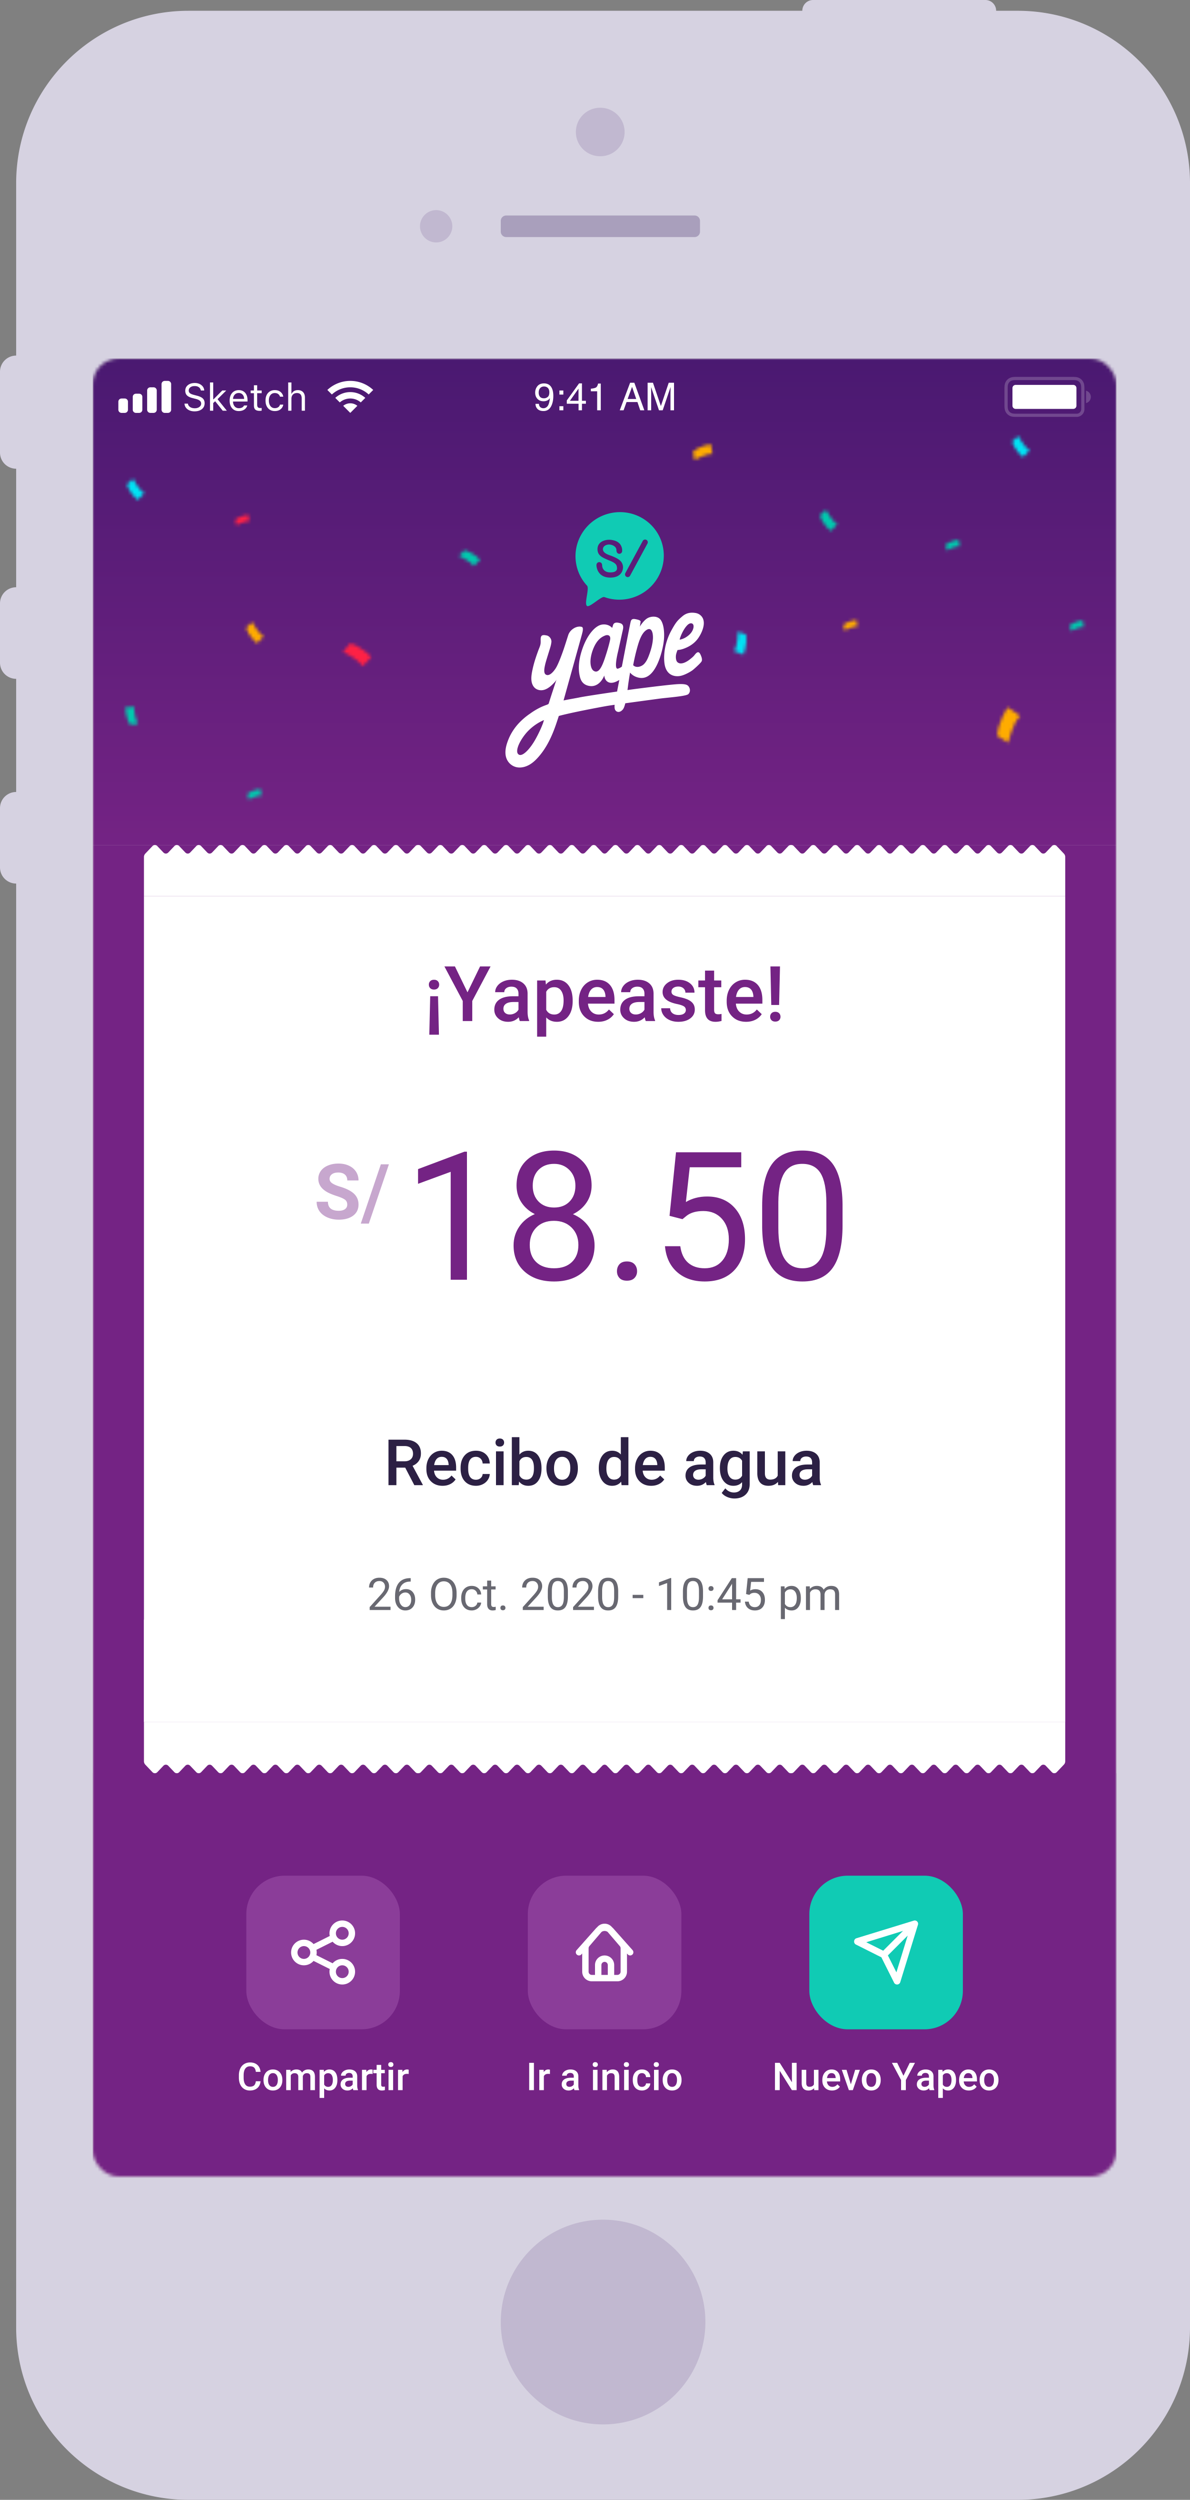 <?xml version="1.0" encoding="utf-8"?>
<svg xmlns="http://www.w3.org/2000/svg" xmlns:xlink="http://www.w3.org/1999/xlink" width="372" height="781">
  <rect width="100%" height="100%" fill="#808080" stroke="none"/>
  <defs>
    <path d="M2.07.37c2.488.597 4.878 2.86 4.911 2.955.032.094-2.067 2.012-2.067 2.012C3.912 3.702.358 2.193.358 2.193L2.071.37z" id="e"/>
    <path d="M1.353.222l2.564.891c.47 2.772-.772 6.205-.853 6.28C2.984 7.47.16 6.231.16 6.231 1.33 4.537 1.353.494 1.353.235V.222z" id="g"/>
    <path d="M2.653.029C5.97.89 9.157 4.16 9.2 4.297c.04.128-2.41 2.564-2.724 2.874l-.033.032C5.11 4.842.37 2.662.37 2.662L2.653.029z" id="i"/>
    <path d="M4.25.37h.008c.07.022.3 1.8.33 2.037l.004.026C3.109 2.298.552 3.682.552 3.682L.176 1.906C1.677.736 4.185.349 4.258.37L4.251.37z" id="k"/>
    <path d="M4.154.097h.008c.07.021.3 1.8.33 2.037l.003.026C3.012 2.024.455 3.408.455 3.408L.079 1.632C1.58.464 4.088.076 4.162.098L4.154.097z" id="m"/>
    <path d="M3.344.411C3.486.33 7.209 3.114 7.209 3.114c-2.342 2.129-3.72 8.334-3.72 8.334L.034 9.26C.258 5.059 3.201.493 3.344.411z" id="o"/>
    <path d="M2.31.205S4.07 3.73 5.89 4.689c0 0-2.032 2.168-2.136 2.138C3.65 6.797 1.1 4.463.37 1.981L2.31.205z" id="q"/>
    <path d="M2.362.097s1.76 3.526 3.578 4.485c0 0-2.031 2.167-2.136 2.137C3.7 6.69 1.151 4.355.421 1.873L2.362.097z" id="s"/>
    <path d="M2.157.239s1.76 3.527 3.578 4.484c0 0-2.031 2.168-2.135 2.139C3.495 6.832.947 4.497.216 2.015L2.157.239z" id="u"/>
    <path d="M4.205.085l.008.001c.07.021.3 1.8.33 2.036l.003.026C3.064 2.013.506 3.397.506 3.397L.13 1.62C1.631.45 4.139.064 4.213.086h-.008z" id="w"/>
    <path d="M4.439.262h.007c.07.022.3 1.8.33 2.036l.004.026C3.296 2.19.739 3.574.739 3.574L.364 1.796C1.864.628 4.372.24 4.446.262H4.44z" id="y"/>
    <path d="M.206.338C.244.255 2.586.268 2.976.27h.054c-.398 1.763.887 4.99 1.021 5.319l.012.027-2.447.17C.286 3.68.164.429.206.339z" id="A"/>
    <path d="M4.473.358L4.48.36c.07.022.3 1.8.33 2.036l.004.026C3.33 2.286.773 3.67.773 3.67L.398 1.894C1.898.725 4.407.338 4.48.36h-.007z" id="C"/>
    <path d="M5.707.103h.008c.102.034.459 3.094.459 3.094C4.134 2.993.618 5.07.618 5.07L.102 2.406C2.166.652 5.612.07 5.715.104L5.707.103z" id="E"/>
    <path d="M2.004.12c.06.12 1.79 3.543 3.577 4.484l-.004.004c-.099.105-2.03 2.162-2.13 2.134l-.008-.004C3.253 6.63.779 4.334.062 1.896L2.004.119z" id="G"/>
    <rect id="a" x="0" y="0" width="320" height="568" rx="8"/>
    <rect id="b" x="0" y="0" width="320" height="568" rx="8"/>
    <linearGradient x1="50%" y1="100%" x2="50%" y2="0%" id="d">
      <stop stop-color="#742384" offset="0%"/>
      <stop stop-color="#4A1971" offset="100%"/>
    </linearGradient>
  </defs>
  <g fill="none" fill-rule="evenodd">
    <path d="M311.403 3.367h6.748C347.888 3.367 372 27.486 372 57.239v669.889C372 756.874 347.891 781 318.15 781H58.9c-29.737 0-53.85-24.12-53.85-53.872V276.043A5.05 5.05 0 010 270.993V252.48a5.05 5.05 0 015.05-5.05v-35.347a5.05 5.05 0 01-5.05-5.05v-18.515a5.05 5.05 0 015.05-5.05v-37.03a5.05 5.05 0 01-5.05-5.05V116.14a5.05 5.05 0 015.05-5.05V57.24c0-29.747 24.109-53.872 53.849-53.872h191.906A3.367 3.367 0 01254.172 0h53.864a3.367 3.367 0 013.367 3.367z" fill="#D6D2E1"/>
    <path d="M188.525 693.474c-17.663 0-31.982 14.318-31.982 31.98 0 17.663 14.319 31.981 31.982 31.981 17.663 0 31.982-14.318 31.982-31.98 0-17.663-14.319-31.98-31.982-31.98zM136.344 65.644a5.05 5.05 0 100 10.1 5.05 5.05 0 000-10.1z" fill="#C1B8D0"/>
    <path d="M217.125 67.328h-58.884a1.69 1.69 0 00-1.698 1.699v3.334c0 .939.759 1.7 1.682 1.7h58.902c.937 0 1.697-.747 1.697-1.7v-3.334c0-.939-.743-1.7-1.699-1.7z" fill="#A99FBC"/>
    <path d="M187.683 33.664a7.575 7.575 0 100 15.149 7.575 7.575 0 000-15.15z" fill="#C1B8D0"/>
    <g transform="translate(29 112)">
      <use fill="#D8D8D8" xlink:href="#a"/>
    </g>
    <g transform="translate(29 112)">
      <mask id="c" fill="#fff">
        <use xlink:href="#b"/>
      </mask>
      <use fill="#D8D8D8" xlink:href="#b"/>
      <g mask="url(#c)">
        <path fill="url(#d)" d="M0 0h320v152H0z"/>
        <g transform="translate(114.125 59.522)">
          <mask id="f" fill="#fff">
            <use xlink:href="#e"/>
          </mask>
          <path fill="#00C9AE" mask="url(#f)" d="M-2.401 8.097H9.74V-2.39H-2.4z"/>
        </g>
        <g transform="translate(200.327 85.127)">
          <mask id="h" fill="#fff">
            <use xlink:href="#g"/>
          </mask>
          <path fill="#00E3F5" mask="url(#h)" d="M-2.6 10.156h9.382V-2.538H-2.6z"/>
        </g>
        <g transform="translate(77.852 88.967)">
          <mask id="j" fill="#fff">
            <use xlink:href="#i"/>
          </mask>
          <path fill="#FE2145" mask="url(#j)" d="M-2.39 9.963h14.35V-2.73H-2.39z"/>
        </g>
        <g transform="translate(234.467 81.286)">
          <mask id="l" fill="#fff">
            <use xlink:href="#k"/>
          </mask>
          <path fill="#FFAC00" mask="url(#l)" d="M-2.583 6.44H7.35v-8.83h-9.934z"/>
        </g>
        <g transform="translate(305.306 81.713)">
          <mask id="n" fill="#fff">
            <use xlink:href="#m"/>
          </mask>
          <path fill="#00C9AE" mask="url(#n)" d="M-2.68 6.168h9.935v-8.83H-2.68z"/>
        </g>
        <g transform="translate(282.688 108.597)">
          <mask id="p" fill="#fff">
            <use xlink:href="#o"/>
          </mask>
          <path fill="#FFAC00" mask="url(#p)" d="M-2.726 14.208H9.97V-2.35H-2.726z"/>
        </g>
        <g transform="translate(47.553 82.14)">
          <mask id="r" fill="#fff">
            <use xlink:href="#q"/>
          </mask>
          <path fill="#FFAC00" mask="url(#r)" d="M-2.39 9.587H8.648V-2.555H-2.39z"/>
        </g>
        <g transform="translate(286.956 24.102)">
          <mask id="t" fill="#fff">
            <use xlink:href="#s"/>
          </mask>
          <path fill="#00E3F5" mask="url(#t)" d="M-2.339 9.48H8.7V-2.664H-2.34z"/>
        </g>
        <g transform="translate(10.427 37.331)">
          <mask id="v" fill="#fff">
            <use xlink:href="#u"/>
          </mask>
          <path fill="#00E3F5" mask="url(#v)" d="M-2.543 9.621H8.495V-2.52H-2.543z"/>
        </g>
        <g transform="translate(266.472 56.535)">
          <mask id="x" fill="#fff">
            <use xlink:href="#w"/>
          </mask>
          <path fill="#00C9AE" mask="url(#x)" d="M-2.629 6.156h9.935v-8.83H-2.63z"/>
        </g>
        <g transform="translate(47.98 134.202)">
          <mask id="z" fill="#fff">
            <use xlink:href="#y"/>
          </mask>
          <path fill="#00C9AE" mask="url(#z)" d="M-2.395 6.333h9.934v-8.83h-9.934z"/>
        </g>
        <g transform="translate(10 108.597)">
          <mask id="B" fill="#fff">
            <use xlink:href="#A"/>
          </mask>
          <path fill="#00C9AE" mask="url(#B)" d="M-2.56 8.546h9.382V-2.492H-2.56z"/>
        </g>
        <g transform="translate(44.14 48.427)">
          <mask id="D" fill="#fff">
            <use xlink:href="#C"/>
          </mask>
          <path fill="#FE2145" mask="url(#D)" d="M-2.361 6.43h9.934v-8.831H-2.36z"/>
        </g>
        <g transform="translate(187.525 26.663)">
          <mask id="F" fill="#fff">
            <use xlink:href="#E"/>
          </mask>
          <path fill="#FFAC00" mask="url(#F)" d="M-2.657 7.83h11.59V-2.658h-11.59z"/>
        </g>
        <g transform="translate(227.212 47.147)">
          <mask id="H" fill="#fff">
            <use xlink:href="#G"/>
          </mask>
          <path fill="#00C9AE" mask="url(#H)" d="M-2.697 9.502H8.342V-2.64H-2.697z"/>
        </g>
        <g>
          <path d="M173.401 57.815l-5.437 10.043a.837.837 0 01-1.14.337.847.847 0 01-.334-1.147l5.436-10.045a.84.84 0 011.141-.337.852.852 0 01.334 1.149m-11.622 10.64c-3.14 0-4.003-2.077-4.225-3.115a3.534 3.534 0 01-.096-.834c0-.49.394-.887.878-.887a.88.88 0 01.872.785c0 .004.004.006.004.01.004.027.008.075.013.139.005.05.014.1.014.153 0 .035.002.07.004.108a2.173 2.173 0 00.218.79c.012.017.02.036.03.055.298.557.91 1.105 2.091 1.168 1.779.05 2.304-.549 2.31-1.293-.068-.861-.119-1.482-2.173-2.327-2.402-.988-3.935-1.585-3.935-3.654 0-2.067 1.906-2.92 3.652-2.92.44 0 .82.052 1.161.134.682.136 1.436.418 2 .976v-.005c.144.129.296.317.43.544l.04.068c.035.062.068.128.101.197l.03.066c.173.384.296.839.296 1.304 0 .083.01.221-.018.376l-.008.041a.816.816 0 01-.035.108c-.006.016-.01.03-.019.045a.878.878 0 01-.802.53.872.872 0 01-.724-.389c-.012-.021-.025-.041-.035-.062a.762.762 0 01-.062-.133c-.001-.005-.006-.011-.006-.018a1.526 1.526 0 01-.08-.488c0-.027-.002-.051-.004-.078a1.447 1.447 0 00-.174-.65l-.025-.045-.047-.072c-.44-.637-1.377-.96-2.062-.96-.923 0-1.914.512-1.914 1.45 0 .936.888 1.498 2.394 1.999 2.942 1.085 3.55 1.963 3.814 3.034.292 1.171-.213 3.85-3.908 3.85m16.405-9.807c-1.63-7.362-8.987-11.978-16.43-10.306-7.445 1.675-12.158 9-10.527 16.362a13.414 13.414 0 003.289 6.27c.814.88-1.002 5.723.008 6.356.831.52 4.462-3.129 5.39-2.794a13.846 13.846 0 007.743.473c7.443-1.672 12.158-8.997 10.527-16.361" fill="#10CBB4"/>
          <path d="M173.467 81.102c1.076-.586 3.087-.77 4.054.552.97 1.32 1.194 3.817 1.053 5.874-.142 2.13-.984 5.79-2.289 8.36-1.264 2.497-2.975 4.253-5.373 3.873-2.056-.327-2.942-1.644-2.942-1.644s-.126.572-.486 2.986c-.101.676-.205 1.55-.325 2.484a242.512 242.512 0 014.021-.54l.584-.073c3.145-.393 9.49-1.185 11.463-1.247 2.302-.075 2.776.293 3.142.88.364.59.512 1.545-.183 2.244-.692.696-6.427 1.064-9.131 1.43-1.265.174-4.418.595-7.655 1.037l-.883.12-2.048.282c-.212.876-.468 1.584-.783 1.951-1.043 1.214-2.122.766-2.438 0-.168-.412-.156-1.014-.109-1.484-1.096.159-1.963.29-2.446.372-2.316.402-11.29 2.093-15.006 3.125-.304.932-.61 1.865-.93 2.79-1.231 3.55-2.821 6.977-5.29 9.848-.838.974-1.77 1.889-2.874 2.541-1.105.652-2.4 1.036-3.674.896-1.816-.196-3.281-1.522-3.743-3.285-.479-1.824.098-3.836.797-5.546.75-1.842 1.864-3.533 3.218-4.987a20.5 20.5 0 013.499-2.98c.9-.66 2.044-1.388 3.406-2.033.54-.254 1.139-.493 1.768-.71l.264-.108c.12-.048.24-.098.323-.195a.763.763 0 00.138-.292c.764-2.481 1.599-4.943 2.406-7.414-.19.575-.855 1.19-1.262 1.598-.887.887-2.073 1.752-3.36 1.836-.753.05-1.534-.172-2.113-.661-.701-.594-1.052-1.524-1.135-2.442-.108-1.183.134-2.407.385-3.558a34.96 34.96 0 01.974-3.498c.254-.776.53-1.547.81-2.312.252-.687.603-1.383.691-2.113.097-.809-.098-1.664.196-2.229.294-.564 1.052-.434 1.767-.289.717.142 1.496 1.025 1.424 2.003-.074.98-.512 2.231-.806 3.186-.29.955-.924 2.915-1.144 3.87-.218.956-.576 2.595.147 3.112.925.662 2.166-.415 3.14-1.91.89-1.365 2.119-4.875 2.485-5.93.365-1.052 1.179-3.645 1.442-4.455.261-.813.87-1.594 1.771-2.134.9-.54 1.852-.636 2.484-.418.633.222.146 1.838 0 2.4-.07.265-1.327 4.789-2.646 9.524l-.214.77-2.856 10.254-.006.02c2.071-.424 3.945-.721 4.997-.944 1.08-.23 4.747-.8 8.544-1.364l.878-.13c.78-.116 1.56-.23 2.314-.34l.695-3.628c-.942.594-2.186 1.123-3.17.801-1.482-.488-1.522-2.2-1.522-2.2-.83 2.042-2.43 3.613-4.593 3.291-2.163-.318-2.78-1.823-3.045-2.944-.267-1.121-.823-3.85.71-8.431 1.533-4.582 4.102-7.506 6.223-7.813 2.121-.306 3.162 1.054 3.162 1.054l.29-.912c.29-.911 1.25-.858 2.221-.572.972.288 1.056 1.127.853 1.997a485.95 485.95 0 00-.675 3.032l-.112.51-.692 3.144s-1.532 5.945-.05 5.505c.519-.153.911-.393 1.202-.64 1.253-6.507 2.614-13.524 2.76-14.05.276-.995.915-.913 2.142-.62 1.229.294.93.786.93.786l-.208 1.446c.2-.488 1.363-2.122 2.444-2.709zm-32.364 31.84s-3.372 1.25-5.938 4.475c-2.046 2.572-2.99 5.191-2.246 6.101.931 1.142 2.713-.742 3.309-1.427 1.207-1.386 2.136-2.991 2.963-4.63.4-.799.78-1.607 1.125-2.43.163-.388.319-.78.465-1.172.043-.12.222-.88.322-.916zM184.366 80.5c1.208-1.007 2.537-1.248 4.092-.987.442.074.872.237 1.237.491 2.468 1.714.963 5.315-.372 7.286-.967 1.426-2.37 2.464-3.965 3.132-.535.226-1.55.622-2.528.644-.04.002-.43 1.009-.515 1.601-.097.686-.037 1.751.449 2.2 1.146 1.066 3.16-.247 4.052-.991l.487-.4c.242-.203.477-.413.677-.653.314-.371.862-1.202 1.395-1.031.438.14.706.947.845 1.287 0 0 .397.952.112 1.527-.284.575-2.325 2.386-2.794 2.748-.465.362-2.14 1.4-3.616 1.764-1.173.287-2.52.16-3.51-.565-.635-.462-1.081-1.141-1.351-1.87-.272-.728-.376-1.505-.424-2.28-.185-3.172.675-6.594 2.213-9.39 1.351-2.462 1.895-3.167 3.516-4.513zm-22.64 7.373c.271-1.365-.693-1.657-1.522-1.336-1.033.397-2.434 1.184-3.571 3.738-.6 1.354-.945 2.756-1.033 3.942-.088 1.187.094 3.306 1.504 3.575 1.262.238 2.171-1.75 2.991-4.192.766-2.284 1.372-4.427 1.63-5.727zm13.38-.254c.103-1.392-.211-4.106-2.16-2.697-1.575 1.134-2.325 3.817-2.934 6.093-.645 2.407-1.08 4.788-1.08 4.788.918 1.016 2.596.477 3.39-.34.906-.928 1.37-2.198 1.798-3.415.505-1.434.875-2.906.986-4.429zm12.677-4.234c-.093-.504-.53-.75-1.042-.623-.355.087-.65.33-.907.586-1.22 1.23-2.205 3.575-2.379 4.519.013-.078.26.006 1.107-.337.307-.126.595-.267.875-.444.61-.385 1.182-.846 1.618-1.419.46-.605.875-1.507.728-2.282z" fill="#FFF"/>
        </g>
        <g>
          <path d="M288.705 6.25h17.59c1.115 0 1.519.116 1.926.334.407.218.727.538.945.945.218.407.334.811.334 1.926v6.369a1.926 1.926 0 01-1.926 1.926h-18.869c-1.115 0-1.519-.116-1.926-.334a2.272 2.272 0 01-.945-.945c-.218-.407-.334-.811-.334-1.926v-5.09c0-1.115.116-1.519.334-1.926.218-.407.538-.727.945-.945.407-.218.811-.334 1.926-.334z" stroke-opacity=".2" stroke="#FFF"/>
          <path d="M310.5 10.063a2 2 0 010 3.874z" fill-opacity=".2" fill="#FFF"/>
          <path d="M288.5 8.25h18a1 1 0 011 1v5.5a1 1 0 01-1 1h-18a1 1 0 01-1-1v-5.5a1 1 0 011-1zM139.466 14.16c.031.581.256.984.674 1.206.214.117.457.176.726.176.504 0 .934-.21 1.29-.63.355-.42.607-1.272.755-2.558-.234.372-.524.632-.87.783-.346.15-.718.225-1.116.225-.809 0-1.448-.252-1.92-.756-.47-.503-.705-1.152-.705-1.945 0-.762.232-1.432.697-2.01.465-.578 1.15-.867 2.057-.867 1.222 0 2.066.551 2.531 1.653.258.605.387 1.363.387 2.273 0 1.027-.155 1.937-.463 2.73-.512 1.32-1.38 1.98-2.602 1.98-.82 0-1.443-.214-1.869-.644-.426-.43-.639-.968-.639-1.617h1.067zm1.6-1.723c.417 0 .8-.138 1.145-.414.346-.275.518-.756.518-1.444 0-.617-.155-1.077-.465-1.38-.31-.303-.706-.454-1.187-.454-.515 0-.925.173-1.227.519-.303.345-.454.807-.454 1.385 0 .547.132.982.398 1.304.266.322.69.484 1.271.484zm4.81-2.444h1.225v1.278h-1.225V9.993zm0 4.916h1.225v1.278h-1.225v-1.278zm5.97-1.693V9.413l-2.689 3.803h2.69zm.018 2.97v-2.05h-3.68v-1.032l3.844-5.332h.89v5.444h1.237v.92h-1.236v2.05h-1.055zm3.838-5.94v-.81c.762-.074 1.293-.198 1.594-.372.3-.173.525-.585.674-1.233h.832v8.356h-1.125v-5.942h-1.975zm14.192 2.413l-1.307-3.803-1.389 3.803h2.696zm-1.916-5.08h1.318l3.123 8.608h-1.277l-.873-2.579h-3.405l-.931 2.579h-1.196l3.24-8.608zm5.472 0h1.67l2.473 7.277 2.455-7.277h1.652v8.608h-1.107v-5.08c0-.176.004-.467.011-.874.008-.406.012-.841.012-1.306l-2.455 7.26h-1.154l-2.473-7.26v.263c0 .211.005.533.015.964.01.432.014.75.014.952v5.08h-1.113V7.58z" fill="#FFF"/>
          <g fill="#FFF">
            <path d="M28.668 14.104h1.066c.067.44.295.792.686 1.054.39.262.887.393 1.488.393.57 0 1.042-.138 1.415-.413.373-.276.56-.622.56-1.04 0-.36-.137-.659-.41-.897-.274-.238-.702-.43-1.284-.574l-1.084-.281c-.765-.196-1.322-.474-1.67-.835-.347-.362-.52-.843-.52-1.445 0-.718.273-1.3.822-1.743.55-.443 1.27-.665 2.165-.665.817 0 1.5.219 2.051.656.55.438.848.998.89 1.682h-1.06a1.518 1.518 0 00-.618-1.017c-.338-.244-.77-.366-1.298-.366-.562 0-1.014.13-1.356.387a1.227 1.227 0 00-.513 1.031c0 .332.126.602.378.809.252.207.669.385 1.251.533l.885.234c.875.22 1.503.512 1.884.88.38.367.57.86.57 1.482 0 .777-.283 1.395-.852 1.854-.568.46-1.337.689-2.305.689-.895 0-1.628-.219-2.2-.657-.573-.437-.886-1.021-.941-1.751zm9.082-1.348l.278-.278c.186-.186.414-.416.686-.692a325.428 325.428 0 011.5-1.512l.278-.278h1.237l-2.72 2.707 2.901 3.61h-1.283l-2.367-2.96-.604.563v2.396h-1.008V7.489h1.008v5.268h.094zm7.875-1.98c-.504 0-.918.17-1.242.51-.324.339-.506.788-.545 1.347h3.48c-.011-.559-.172-1.008-.48-1.348-.309-.34-.713-.51-1.213-.51zm1.664 3.902h1.008c-.145.539-.451.965-.92 1.277-.469.313-1.049.469-1.74.469-.875 0-1.569-.294-2.08-.882-.512-.588-.768-1.382-.768-2.382 0-.992.258-1.786.773-2.382.516-.595 1.208-.893 2.075-.893.851 0 1.521.284 2.01.852.488.569.732 1.343.732 2.324v.386h-4.541v.047c.027.625.204 1.121.53 1.488.326.368.757.551 1.292.551.406 0 .746-.073 1.02-.22.273-.146.476-.358.61-.635zm3.094-6.317h1.008v1.635h1.406v.844H51.39v3.574c0 .371.074.64.222.809.149.168.387.252.715.252.09 0 .167-.002.232-.006l.237-.018v.85a3.03 3.03 0 01-.592.058c-.648 0-1.114-.13-1.397-.392-.284-.262-.425-.694-.425-1.295V10.84h-1.02v-.844h1.02V8.361zm9.164 3.569h-1.02a1.513 1.513 0 00-.536-.803c-.275-.223-.64-.334-1.093-.334-.566 0-1.016.21-1.35.633-.334.422-.501.99-.501 1.705 0 .73.168 1.31.504 1.74.336.43.785.645 1.347.645.426 0 .78-.096 1.064-.287.283-.192.472-.465.565-.82h1.02a2.283 2.283 0 01-.82 1.44c-.457.383-1.065.575-1.823.575-.883 0-1.587-.298-2.112-.894-.525-.595-.788-1.395-.788-2.4 0-.984.262-1.77.785-2.36.524-.59 1.227-.885 2.11-.885.769 0 1.381.2 1.836.6.455.4.726.882.812 1.445zm1.547 4.383v-.64-1.643-2.13-2.13-1.643-.639h1.008v3.504h.093c.16-.347.404-.619.73-.814.326-.196.731-.293 1.216-.293.668 0 1.198.204 1.59.612.393.408.59.983.59 1.726v4.09h-1.008v-3.844c0-.559-.125-.978-.373-1.257-.248-.28-.61-.419-1.086-.419-.567 0-1 .163-1.301.49-.301.325-.451.756-.451 1.291v3.739h-1.008zM10 12.5a1 1 0 011 1V16a1 1 0 01-1 1H9a1 1 0 01-1-1v-2.5a1 1 0 011-1h1zm4.5-1.5a1 1 0 011 1v4a1 1 0 01-1 1h-1a1 1 0 01-1-1v-4a1 1 0 011-1h1zM19 9a1 1 0 011 1v6a1 1 0 01-1 1h-1a1 1 0 01-1-1v-6a1 1 0 011-1h1zm4.5-2a1 1 0 011 1v8a1 1 0 01-1 1h-1a1 1 0 01-1-1V8a1 1 0 011-1h1zM73.33 9.83A10.463 10.463 0 0180.5 7c2.772 0 5.294 1.074 7.17 2.83l-1.415 1.415A8.47 8.47 0 0080.5 9a8.47 8.47 0 00-5.755 2.245L73.33 9.83zm2.477 2.477A6.974 6.974 0 0180.5 10.5c1.806 0 3.452.684 4.693 1.807l-1.416 1.416A4.98 4.98 0 0080.5 12.5a4.98 4.98 0 00-3.277 1.223l-1.416-1.416zm2.48 2.48A3.486 3.486 0 0180.5 14c.84 0 1.61.295 2.212.788L80.5 17l-2.212-2.212z"/>
          </g>
        </g>
        <path fill="#742384" d="M0 152h320v424H0z"/>
        <g fill="#FFF">
          <path d="M159.348 154.416l-.091-.087-1.883-1.98c-.412-.434-1.013-.463-1.45-.087l-.092.087-1.883 1.98c-.412.434-1.013.463-1.45.087l-.091-.087-1.883-1.98c-.413-.434-1.013-.463-1.451-.087l-.091.087-1.883 1.98c-.412.434-1.013.463-1.45.087l-.092-.087-1.882-1.98c-.413-.434-1.014-.463-1.451-.087l-.092.087-1.882 1.98c-.413.434-1.014.463-1.451.087l-.091-.087-1.883-1.98c-.413-.434-1.013-.463-1.45-.087l-.092.087-1.882 1.98c-.413.434-1.014.463-1.452.087l-.09-.087-1.883-1.98c-.412-.434-1.013-.463-1.451-.087l-.092.087-1.882 1.98c-.412.434-1.013.463-1.451.087l-.091-.087-1.882-1.98c-.413-.434-1.014-.463-1.451-.087l-.091.087-1.883 1.98c-.413.434-1.014.463-1.452.087l-.09-.087-1.883-1.98c-.412-.434-1.013-.463-1.451-.087l-.091.087-1.883 1.98c-.412.434-1.013.463-1.45.087l-.091-.087-1.883-1.98c-.413-.434-1.013-.463-1.451-.087l-.091.087-1.883 1.98c-.412.434-1.013.463-1.45.087l-.092-.087-1.883-1.98a1.049 1.049 0 00-.867-.344 1.028 1.028 0 00-.772.253l-.096.09-1.882 1.98c-.412.435-1.013.464-1.45.088l-.092-.087-1.883-1.98c-.412-.434-1.013-.463-1.45-.087l-.092.087-1.882 1.98c-.413.434-1.014.463-1.452.087l-.09-.087-1.883-1.98c-.413-.434-1.013-.463-1.451-.087l-.092.087-1.882 1.98c-.412.434-1.013.463-1.45.087l-.092-.087-1.882-1.98c-.413-.434-1.014-.463-1.451-.087l-.091.087-1.883 1.98c-.413.434-1.013.463-1.451.087l-.091-.087-1.883-1.98c-.412-.434-1.013-.463-1.45-.087l-.092.087-1.883 1.98c-.412.434-1.013.463-1.45.087l-.092-.087-1.882-1.98c-.413-.434-1.014-.463-1.451-.087l-.091.087-1.883 1.98c-.413.434-1.013.463-1.45.087l-.092-.087-1.882-1.98c-.413-.434-1.014-.463-1.452-.087l-.09.087-1.884 1.98c-.412.434-1.013.463-1.45.087l-.091-.087-1.883-1.98c-.413-.434-1.013-.463-1.451-.087l-.091.087-1.882 1.98c-.413.434-1.014.463-1.452.087l-.09-.087-1.883-1.98c-.413-.434-1.013-.463-1.451-.087l-.092.087-1.882 1.98c-.412.434-1.013.463-1.451.087l-.091-.087-1.882-1.98c-.413-.434-1.014-.463-1.451-.087l-.091.087-1.883 1.98c-.413.434-1.014.463-1.452.087l-.09-.087-1.883-1.98c-.412-.434-1.013-.463-1.451-.087l-.092.087-1.882 1.98c-.412.434-1.013.463-1.45.087l-.092-.087-1.882-1.98c-.413-.434-1.014-.463-1.451-.087l-.091.087-1.883 1.98c-.413.434-1.013.463-1.45.087l-.092-.087-1.883-1.98c-.412-.434-1.013-.463-1.45-.087l-.092.087-2.249 2.365a1.542 1.542 0 00-.4.963l-.003.111V168h288v-12.212l-.003-.111a1.581 1.581 0 00-.305-.852l-.095-.11-2.249-2.366-.091-.087a1.013 1.013 0 00-1.352-.006l-.099.093-1.883 1.98-.09.087c-.405.347-.948.349-1.353.006l-.099-.093-1.882-1.98-.091-.087a1.013 1.013 0 00-1.353-.006l-.098.093-1.883 1.98-.091.087c-.404.347-.947.349-1.353.006l-.098-.093-1.882-1.98-.091-.087a1.013 1.013 0 00-1.353-.006l-.099.093-1.882 1.98-.091.087c-.404.347-.947.349-1.353.006l-.098-.093-1.883-1.98-.091-.087a1.013 1.013 0 00-1.353-.006l-.098.093-1.882 1.98-.092.087c-.404.347-.947.349-1.353.006l-.098-.093-1.882-1.98-.091-.087a1.013 1.013 0 00-1.353-.006l-.099.093-1.882 1.98-.09.087c-.405.347-.948.349-1.354.006l-.098-.093-1.882-1.98-.092-.087a1.013 1.013 0 00-1.352-.006l-.098.093-1.883 1.98-.091.087c-.404.347-.947.349-1.353.006l-.098-.093-1.883-1.98-.091-.087a1.013 1.013 0 00-1.353-.006l-.098.093-1.883 1.98-.09.087c-.405.347-.948.349-1.353.006l-.099-.093-1.882-1.98-.091-.087a1.013 1.013 0 00-1.353-.006l-.098.093-1.883 1.98-.091.087c-.404.347-.947.349-1.353.006l-.098-.093-1.883-1.98-.09-.087a1.013 1.013 0 00-1.353-.006l-.099.093-1.883 1.98-.09.087c-.405.347-.948.349-1.353.006l-.098-.093-1.883-1.98-.091-.087a1.013 1.013 0 00-1.353-.006l-.098.093-1.883 1.98-.091.087c-.404.347-.947.349-1.353.006l-.098-.093-1.882-1.98-.091-.087a1.013 1.013 0 00-1.353-.006l-.099.093-1.882 1.98-.09.087c-.405.347-.948.349-1.354.006l-.098-.093-1.883-1.98-.091-.087a1.013 1.013 0 00-1.353-.006l-.098.093-1.883 1.98-.091.087c-.404.347-.947.349-1.352.006l-.099-.093-1.882-1.98-.096-.09a1.028 1.028 0 00-.772-.254 1.028 1.028 0 00-.771.253l-.096.09-1.883 1.98-.09.088c-.405.347-.948.349-1.353.006l-.099-.093-1.882-1.98-.092-.087a1.013 1.013 0 00-1.352-.006l-.098.093-1.883 1.98-.091.087c-.404.347-.947.349-1.353.006l-.098-.093-1.882-1.98-.092-.087a1.013 1.013 0 00-1.352-.006l-.099.093-1.882 1.98-.091.087c-.404.347-.947.349-1.353.006l-.099-.093-1.882-1.98-.091-.087a1.013 1.013 0 00-1.353-.006l-.098.093-1.882 1.98-.092.087c-.404.347-.947.349-1.353.006l-.098-.093-1.882-1.98-.091-.087a1.013 1.013 0 00-1.353-.006l-.099.093-1.882 1.98-.091.087c-.404.347-.947.349-1.353.006l-.098-.093-1.883-1.98-.09-.087a1.013 1.013 0 00-1.353-.006l-.099.093-1.882 1.98-.091.087c-.404.347-.947.349-1.353.006l-.098-.093-1.883-1.98-.091-.087a1.013 1.013 0 00-1.353-.006l-.099.093-1.882 1.98-.09.087c-.405.347-.948.349-1.353.006l-.099-.093-1.882-1.98-.092-.087a1.013 1.013 0 00-1.352-.006l-.098.093-1.883 1.98-.091.087c-.404.347-.947.349-1.353.006l-.098-.093-1.883-1.98-.091-.087a1.013 1.013 0 00-1.352-.006l-.099.093-1.883 1.98-.09.087a1.065 1.065 0 01-.516.247l-.137.014a1.043 1.043 0 01-.652-.261z"/>
        </g>
        <g fill="#FFF">
          <path d="M159.348 439.584l-.091.087-1.883 1.98c-.413.434-1.013.463-1.45.087l-.092-.087-1.883-1.98c-.412-.434-1.013-.463-1.45-.087l-.092.087-1.883 1.98c-.412.434-1.013.463-1.45.087l-.092-.087-1.882-1.98c-.413-.434-1.014-.463-1.451-.087l-.091.087-1.882 1.98c-.413.434-1.014.463-1.452.087l-.091-.087-1.883-1.98c-.412-.434-1.013-.463-1.45-.087l-.092.087-1.882 1.98c-.413.434-1.014.463-1.451.087l-.091-.087-1.883-1.98c-.413-.434-1.013-.463-1.451-.087l-.091.087-1.882 1.98c-.413.434-1.013.463-1.452.087l-.09-.087-1.883-1.98c-.413-.434-1.013-.463-1.451-.087l-.092.087-1.882 1.98c-.412.434-1.013.463-1.45.087l-.092-.087-1.882-1.98c-.414-.434-1.014-.463-1.452-.087l-.091.087-1.882 1.98c-.413.434-1.013.463-1.451.087l-.092-.087-1.882-1.98c-.412-.434-1.013-.463-1.45-.087l-.092.087-1.883 1.98c-.412.434-1.013.463-1.45.087l-.092-.087-1.882-1.98c-.413-.434-1.014-.463-1.451-.087l-.091.087-1.883 1.98c-.247.26-.561.375-.867.344a1.028 1.028 0 01-.772-.253l-.096-.09-1.882-1.98c-.413-.435-1.013-.464-1.451-.088l-.091.087-1.883 1.98c-.412.434-1.014.463-1.45.087l-.092-.087-1.883-1.98c-.412-.434-1.013-.463-1.451-.087l-.091.087-1.882 1.98c-.413.434-1.014.463-1.452.087l-.091-.087-1.882-1.98c-.413-.434-1.013-.463-1.45-.087l-.092.087-1.883 1.98c-.412.434-1.013.463-1.45.087l-.092-.087-1.883-1.98c-.412-.434-1.013-.463-1.45-.087l-.091.087-1.883 1.98c-.413.434-1.013.463-1.451.087l-.091-.087-1.883-1.98c-.412-.434-1.013-.463-1.45-.087l-.092.087-1.883 1.98c-.412.434-1.013.463-1.45.087l-.092-.087-1.882-1.98c-.413-.434-1.014-.463-1.451-.087l-.091.087-1.883 1.98c-.412.434-1.013.463-1.45.087l-.092-.087-1.883-1.98c-.412-.434-1.013-.463-1.45-.087l-.092.087-1.883 1.98c-.412.434-1.013.463-1.45.087l-.092-.087-1.882-1.98c-.413-.434-1.013-.463-1.451-.087l-.091.087-1.882 1.98c-.413.434-1.014.463-1.452.087l-.091-.087-1.882-1.98c-.413-.434-1.013-.463-1.451-.087l-.092.087-1.882 1.98c-.412.434-1.014.463-1.45.087l-.092-.087-1.883-1.98c-.413-.434-1.013-.463-1.451-.087l-.091.087-1.882 1.98c-.413.434-1.013.463-1.452.087l-.09-.087-1.883-1.98c-.413-.434-1.013-.463-1.45-.087l-.092.087-1.883 1.98c-.412.434-1.013.463-1.45.087l-.092-.087-1.882-1.98c-.413-.434-1.014-.463-1.451-.087l-.091.087-1.883 1.98c-.413.434-1.013.463-1.451.087l-.091-.087-2.25-2.365a1.542 1.542 0 01-.399-.963l-.003-.111V426h288v12.212l-.004.111c-.02.318-.127.618-.305.852l-.094.11-2.25 2.366-.09.087c-.404.347-.947.35-1.353.006l-.098-.093-1.883-1.98-.091-.087a1.013 1.013 0 00-1.353-.006l-.098.093-1.883 1.98-.09.087c-.405.347-.948.35-1.353.006l-.099-.093-1.882-1.98-.092-.087a1.013 1.013 0 00-1.352-.006l-.098.093-1.882 1.98-.092.087c-.404.347-.947.35-1.353.006l-.098-.093-1.882-1.98-.091-.087a1.013 1.013 0 00-1.353-.006l-.099.093-1.883 1.98-.09.087c-.404.347-.947.35-1.353.006l-.099-.093-1.882-1.98-.09-.087a1.013 1.013 0 00-1.354-.006l-.098.093-1.882 1.98-.092.087c-.404.347-.947.35-1.353.006l-.098-.093-1.882-1.98-.091-.087a1.013 1.013 0 00-1.353-.006l-.099.093-1.882 1.98-.091.087c-.404.347-.947.35-1.352.006l-.099-.093-1.883-1.98-.09-.087a1.013 1.013 0 00-1.353-.006l-.098.093-1.883 1.98-.091.087c-.404.347-.948.35-1.353.006l-.099-.093-1.882-1.98-.091-.087a1.013 1.013 0 00-1.353-.006l-.098.093-1.883 1.98-.09.087c-.405.347-.948.35-1.353.006l-.099-.093-1.882-1.98-.092-.087a1.013 1.013 0 00-1.352-.006l-.098.093-1.883 1.98-.091.087c-.404.347-.947.35-1.353.006l-.098-.093-1.883-1.98-.091-.087a1.013 1.013 0 00-1.352-.006l-.099.093-1.883 1.98-.09.087c-.405.347-.948.35-1.353.006l-.099-.093-1.882-1.98-.091-.087a1.013 1.013 0 00-1.353-.006l-.098.093-1.882 1.98-.092.087c-.404.347-.947.35-1.353.006l-.098-.093-1.882-1.98-.091-.087a1.013 1.013 0 00-1.353-.006l-.099.093-1.882 1.98-.091.087c-.404.347-.947.35-1.353.006l-.098-.093-1.883-1.98-.091-.087a1.013 1.013 0 00-1.353-.006l-.098.093-1.882 1.98-.096.09c-.23.196-.504.28-.772.254a1.028 1.028 0 01-.772-.253l-.095-.09-1.883-1.98-.091-.088a1.013 1.013 0 00-1.353-.006l-.098.093-1.883 1.98-.09.087c-.405.347-.948.35-1.353.006l-.099-.093-1.883-1.98-.09-.087a1.013 1.013 0 00-1.353-.006l-.098.093-1.883 1.98-.09.087c-.405.347-.948.35-1.354.006l-.098-.093-1.882-1.98-.091-.087a1.013 1.013 0 00-1.353-.006l-.099.093-1.883 1.98-.09.087c-.404.347-.948.35-1.353.006l-.099-.093-1.882-1.98-.091-.087a1.013 1.013 0 00-1.353-.006l-.098.093-1.882 1.98-.092.087c-.404.347-.947.35-1.353.006l-.098-.093-1.882-1.98-.091-.087a1.013 1.013 0 00-1.353-.006l-.099.093-1.882 1.98-.091.087c-.404.347-.947.35-1.353.006l-.098-.093-1.883-1.98-.09-.087a1.013 1.013 0 00-1.353-.006l-.099.093-1.882 1.98-.092.087c-.404.347-.947.35-1.353.006l-.098-.093-1.882-1.98-.091-.087a1.013 1.013 0 00-1.353-.006l-.098.093-1.883 1.98-.091.087c-.404.347-.947.35-1.352.006l-.099-.093-1.883-1.98-.09-.087a1.013 1.013 0 00-1.353-.006l-.098.093-1.883 1.98-.091.087c-.404.347-.947.35-1.353.006l-.098-.093-1.883-1.98-.091-.087a1.065 1.065 0 00-.515-.247l-.137-.014c-.23.006-.457.094-.652.261z"/>
        </g>
        <path fill="#FFF" d="M16 168h288v258H16z"/>
        <path d="M94.916 352v-5.479h2.754L100.52 352h2.647v-.127l-3.193-5.928c.82-.345 1.46-.838 1.919-1.48.459-.64.688-1.436.688-2.387 0-1.393-.446-2.458-1.338-3.193-.892-.736-2.158-1.104-3.799-1.104h-5V352h2.471zm2.54-7.46h-2.54v-4.767h2.607c.86.013 1.506.228 1.939.645.433.417.65 1.006.65 1.768 0 .729-.235 1.303-.704 1.723-.469.42-1.12.63-1.953.63zm11.894 7.655c.879 0 1.671-.174 2.378-.522a4.272 4.272 0 001.694-1.47l-1.28-1.22c-.683.878-1.568 1.318-2.656 1.318-.774 0-1.417-.254-1.928-.762-.511-.508-.803-1.198-.874-2.07h6.904v-.957c0-1.68-.392-2.979-1.177-3.897-.784-.918-1.896-1.377-3.335-1.377-.905 0-1.725.231-2.46.694-.736.462-1.308 1.108-1.715 1.938-.407.83-.61 1.773-.61 2.827v.293c0 1.576.467 2.837 1.401 3.784.935.948 2.154 1.421 3.658 1.421zm1.894-6.465h-4.521c.11-.813.366-1.448.766-1.904.4-.456.926-.683 1.577-.683.658 0 1.172.203 1.543.61s.583 1.007.635 1.802v.175zm8.555 6.465c.762 0 1.471-.166 2.129-.498a4.035 4.035 0 001.562-1.352c.384-.57.59-1.184.615-1.841h-2.236a1.768 1.768 0 01-.625 1.28c-.39.344-.882.517-1.474.517-.782 0-1.379-.282-1.792-.845-.414-.563-.62-1.418-.62-2.563v-.381c.006-1.133.218-1.978.634-2.534.417-.557 1.01-.835 1.778-.835.598 0 1.092.195 1.479.586.387.39.594.888.62 1.494h2.236c-.039-1.192-.454-2.154-1.245-2.886-.79-.733-1.814-1.099-3.07-1.099-1.485 0-2.657.484-3.517 1.45-.859.967-1.289 2.255-1.289 3.863v.244c0 1.686.433 3.008 1.3 3.965.865.957 2.037 1.435 3.515 1.435zm7.441-12.256c.43 0 .762-.118.996-.356a1.22 1.22 0 00.352-.894 1.25 1.25 0 00-.352-.908c-.234-.24-.566-.361-.996-.361-.43 0-.76.12-.991.361-.231.241-.347.544-.347.908 0 .359.116.656.347.894.231.238.562.356.991.356zM128.422 352v-10.566h-2.373V352h2.373zm7.734.195c1.283 0 2.29-.485 3.023-1.455.732-.97 1.098-2.275 1.098-3.916v-.137c0-1.718-.367-3.056-1.103-4.013-.736-.957-1.748-1.436-3.037-1.436-1.16 0-2.08.404-2.764 1.211V337H131v15h2.148l.118-1.143c.69.892 1.653 1.338 2.89 1.338zm-.595-1.933c-1.036 0-1.765-.46-2.188-1.377v-4.356c.417-.898 1.14-1.347 2.168-1.347.768 0 1.354.286 1.758.859.403.573.605 1.432.605 2.578v.303c-.013 1.12-.221 1.956-.625 2.51-.403.553-.976.83-1.718.83zm11.181 1.933c.977 0 1.838-.224 2.583-.674.746-.449 1.319-1.084 1.719-1.904.4-.82.6-1.751.6-2.793l-.01-.556c-.07-1.517-.551-2.735-1.44-3.653-.888-.918-2.046-1.377-3.471-1.377-.964 0-1.817.223-2.559.67-.742.445-1.318 1.083-1.728 1.913-.41.83-.616 1.763-.616 2.798v.117c0 1.654.448 2.977 1.343 3.97.895.993 2.088 1.49 3.58 1.49zm0-1.894c-.8 0-1.426-.308-1.875-.923-.449-.615-.674-1.467-.674-2.554 0-1.224.228-2.143.684-2.759.456-.615 1.07-.922 1.846-.922.787 0 1.41.312 1.87.937.459.625.688 1.471.688 2.54 0 1.204-.223 2.118-.669 2.743-.446.625-1.069.938-1.87.938zm15.596 1.894c1.185 0 2.132-.43 2.842-1.289l.117 1.094h2.148v-15h-2.373v5.41c-.69-.781-1.595-1.172-2.715-1.172-1.27 0-2.281.493-3.037 1.48-.755.986-1.132 2.293-1.132 3.92 0 1.713.382 3.067 1.147 4.063.765.996 1.766 1.494 3.003 1.494zm.605-1.933c-.761 0-1.349-.301-1.762-.904-.414-.602-.62-1.44-.62-2.514 0-1.224.208-2.14.625-2.75.416-.608 1.009-.912 1.777-.912.97 0 1.673.423 2.11 1.27v4.51c-.45.867-1.16 1.3-2.13 1.3zm11.631 1.933c.88 0 1.672-.174 2.378-.522a4.272 4.272 0 001.694-1.47l-1.279-1.22c-.683.878-1.569 1.318-2.656 1.318-.775 0-1.418-.254-1.929-.762-.51-.508-.802-1.198-.874-2.07h6.905v-.957c0-1.68-.393-2.979-1.177-3.897-.785-.918-1.896-1.377-3.335-1.377-.905 0-1.725.231-2.461.694-.736.462-1.307 1.108-1.714 1.938-.407.83-.61 1.773-.61 2.827v.293c0 1.576.467 2.837 1.401 3.784.934.948 2.153 1.421 3.657 1.421zm1.895-6.465h-4.522c.11-.813.366-1.448.767-1.904.4-.456.926-.683 1.577-.683.658 0 1.172.203 1.543.61s.583 1.007.635 1.802v.175zm12.431 6.465c1.094 0 2.019-.394 2.774-1.181.078.455.17.784.273.986h2.422v-.166c-.267-.566-.4-1.325-.4-2.275v-4.766c-.02-1.126-.397-2-1.133-2.622-.736-.622-1.722-.933-2.959-.933-.814 0-1.551.144-2.212.43-.66.286-1.183.682-1.567 1.186-.384.505-.577 1.047-.577 1.626h2.374c0-.416.172-.76.517-1.03.345-.27.788-.405 1.328-.405.625 0 1.09.164 1.397.493.306.329.459.767.459 1.314v.693h-1.455c-1.556 0-2.753.301-3.59.903-.836.602-1.254 1.467-1.254 2.593 0 .892.335 1.64 1.006 2.246.67.606 1.536.908 2.597.908zm.44-1.904c-.508 0-.913-.135-1.216-.405-.303-.27-.454-.633-.454-1.09 0-.559.221-.992.664-1.298.443-.306 1.103-.459 1.982-.459h1.28v1.992c-.209.384-.52.69-.933.918a2.7 2.7 0 01-1.323.342zm11.23 5.87c1.465 0 2.629-.401 3.492-1.202.862-.8 1.293-1.895 1.293-3.281v-10.244h-2.138l-.108 1.064c-.69-.84-1.637-1.26-2.841-1.26-1.276 0-2.3.49-3.072 1.47-.771.98-1.157 2.29-1.157 3.93 0 1.739.392 3.1 1.177 4.083.784.983 1.795 1.474 3.032 1.474 1.14 0 2.05-.38 2.734-1.142v.713c0 .826-.227 1.453-.683 1.88-.456.426-1.078.64-1.865.64-1.068 0-1.967-.434-2.696-1.3l-1.123 1.426c.384.52.946.942 1.685 1.265a5.627 5.627 0 002.27.483zm.284-5.9c-.769 0-1.37-.304-1.802-.912-.433-.61-.65-1.444-.65-2.505 0-1.205.217-2.116.65-2.735.433-.618 1.04-.927 1.821-.927.957 0 1.66.4 2.11 1.2v4.65c-.463.82-1.172 1.23-2.13 1.23zm10.37 1.934c1.283 0 2.273-.41 2.97-1.23l.058 1.035h2.236v-10.566h-2.373v7.587c-.403.827-1.181 1.24-2.334 1.24-1.113 0-1.67-.67-1.67-2.011v-6.816h-2.373v6.845c0 1.27.295 2.24.884 2.91.59.671 1.457 1.006 2.603 1.006zm10.948 0c1.094 0 2.018-.394 2.773-1.181.078.455.17.784.274.986h2.422v-.166c-.267-.566-.4-1.325-.4-2.275v-4.766c-.02-1.126-.398-2-1.134-2.622-.735-.622-1.722-.933-2.959-.933-.813 0-1.55.144-2.211.43-.661.286-1.184.682-1.568 1.186-.384.505-.576 1.047-.576 1.626h2.373c0-.416.173-.76.518-1.03.345-.27.787-.405 1.328-.405.625 0 1.09.164 1.396.493.306.329.46.767.46 1.314v.693h-1.456c-1.556 0-2.752.301-3.589.903-.836.602-1.255 1.467-1.255 2.593 0 .892.336 1.64 1.006 2.246.67.606 1.537.908 2.598.908zm.44-1.904c-.508 0-.914-.135-1.216-.405-.303-.27-.455-.633-.455-1.09 0-.559.222-.992.664-1.298.443-.306 1.104-.459 1.983-.459h1.28v1.992c-.21.384-.52.69-.933.918a2.7 2.7 0 01-1.324.342z" fill="#2C2044" fill-rule="nonzero"/>
        <g fill="#FFF">
          <path d="M16 394h288v32H16z"/>
        </g>
        <g>
          <path fill="#742384" d="M0 442h320v134H0z"/>
          <path d="M214.742 541v-6.053l3.803 6.053h1.482v-8.531h-1.47v6.076l-3.815-6.076h-1.482V541h1.482zm8.96.117c.769 0 1.362-.246 1.78-.738l.036.621h1.341v-6.34h-1.423v4.553c-.243.496-.71.744-1.4.744-.669 0-1.003-.402-1.003-1.207v-4.09h-1.424v4.108c0 .761.177 1.343.53 1.746.354.402.875.603 1.562.603zm7.4 0c.527 0 1.002-.104 1.426-.313a2.563 2.563 0 001.017-.882l-.768-.733c-.41.528-.941.791-1.593.791-.465 0-.851-.152-1.158-.457-.306-.304-.481-.718-.524-1.242h4.143v-.574c0-1.008-.236-1.787-.707-2.338-.47-.55-1.137-.826-2-.826-.543 0-1.036.139-1.477.416a2.787 2.787 0 00-1.028 1.163c-.245.498-.367 1.064-.367 1.696v.176c0 .945.28 1.702.841 2.27.56.569 1.292.853 2.195.853zm1.136-3.879h-2.713c.067-.488.22-.869.46-1.142.24-.274.556-.41.947-.41.394 0 .703.122.925.366.223.244.35.604.381 1.08v.106zM237.6 541l2.197-6.34h-1.47l-1.343 4.535-1.359-4.535h-1.477l2.215 6.34h1.237zm5.771.117c.586 0 1.103-.135 1.55-.404.447-.27.79-.65 1.031-1.143.24-.492.36-1.05.36-1.675l-.005-.334c-.043-.91-.331-1.641-.865-2.192-.533-.55-1.227-.826-2.083-.826-.578 0-1.09.134-1.535.401-.445.268-.79.65-1.037 1.149a3.738 3.738 0 00-.369 1.678v.07c0 .993.269 1.787.806 2.383.537.595 1.253.893 2.147.893zm0-1.137c-.48 0-.855-.184-1.125-.553-.27-.37-.404-.88-.404-1.532 0-.735.137-1.287.41-1.656.273-.369.643-.553 1.107-.553.473 0 .847.187 1.122.562.276.375.414.883.414 1.523 0 .723-.134 1.272-.402 1.647-.267.375-.641.562-1.122.562zM254.17 541v-3.14l2.86-5.391h-1.641l-1.963 4.043-1.963-4.043h-1.647l2.866 5.39V541h1.488zm5.607.117c.657 0 1.211-.236 1.664-.709.047.274.102.47.164.592h1.454v-.1c-.16-.34-.24-.795-.24-1.365v-2.86c-.012-.675-.239-1.2-.68-1.572-.442-.374-1.034-.56-1.776-.56-.488 0-.93.086-1.327.258-.396.172-.71.409-.94.712a1.58 1.58 0 00-.346.975h1.424c0-.25.103-.456.31-.618.207-.162.473-.243.797-.243.375 0 .655.099.838.296.184.197.276.46.276.788v.416h-.874c-.933 0-1.65.18-2.153.542-.502.361-.753.88-.753 1.556 0 .535.201.984.604 1.347.402.364.922.545 1.558.545zm.264-1.142c-.305 0-.548-.081-.73-.244-.181-.162-.272-.38-.272-.653 0-.336.133-.596.399-.78.265-.183.662-.275 1.189-.275h.768v1.196a1.37 1.37 0 01-.56.55 1.62 1.62 0 01-.794.206zm5.69 3.462v-3.005c.417.457.974.685 1.67.685.75 0 1.347-.292 1.792-.876.446-.584.668-1.366.668-2.346v-.088c0-1.024-.22-1.824-.659-2.4-.44-.576-1.046-.864-1.82-.864-.718 0-1.286.254-1.704.762l-.059-.645h-1.312v8.777h1.423zm1.265-3.457c-.586 0-1.008-.246-1.266-.738v-2.812c.254-.48.672-.721 1.254-.721.47 0 .83.186 1.081.557.252.37.378.873.378 1.505 0 .743-.128 1.296-.383 1.662-.256.365-.61.547-1.064.547zm6.861 1.137c.528 0 1.003-.104 1.427-.313a2.563 2.563 0 001.017-.882l-.768-.733c-.41.528-.941.791-1.594.791-.464 0-.85-.152-1.157-.457-.306-.304-.481-.718-.524-1.242h4.142v-.574c0-1.008-.235-1.787-.706-2.338-.47-.55-1.137-.826-2-.826-.544 0-1.036.139-1.477.416a2.787 2.787 0 00-1.029 1.163c-.244.498-.366 1.064-.366 1.696v.176c0 .945.28 1.702.841 2.27.56.569 1.292.853 2.194.853zm1.137-3.879h-2.713c.067-.488.22-.869.46-1.142.24-.274.556-.41.947-.41.394 0 .703.122.925.366.223.244.35.604.381 1.08v.106zm5.197 3.88c.586 0 1.103-.136 1.55-.405.447-.27.791-.65 1.031-1.143.24-.492.36-1.05.36-1.675l-.005-.334c-.043-.91-.331-1.641-.864-2.192-.534-.55-1.228-.826-2.083-.826-.578 0-1.09.134-1.535.401-.446.268-.791.65-1.038 1.149a3.738 3.738 0 00-.369 1.678v.07c0 .993.269 1.787.806 2.383.537.595 1.253.893 2.147.893zm0-1.138c-.48 0-.855-.184-1.125-.553-.27-.37-.404-.88-.404-1.532 0-.735.137-1.287.41-1.656.274-.369.643-.553 1.108-.553.472 0 .846.187 1.122.562.275.375.413.883.413 1.523 0 .723-.134 1.272-.402 1.647-.267.375-.641.562-1.122.562z" fill="#FFF" fill-rule="nonzero"/>
          <g transform="translate(224 474)">
            <rect fill="#10CBB4" width="48" height="48" rx="12"/>
            <path d="M33.697 14.303c-.27-.27-.667-.37-1.033-.258L14.74 19.54c-.422.128-.717.51-.733.95-.045.43.181.841.568 1.033l7.95 3.987 3.986 7.953c.183.335.537.542.92.537h.082c.422-.032.782-.318.908-.723l5.535-17.94a1.033 1.033 0 00-.258-1.034zm-4.41 2.944l-6.195 6.197-5.286-2.644 11.482-3.553zm-2.064 12.952l-2.664-5.288 6.195-6.197-3.531 11.485z" fill="#FFF"/>
          </g>
          <path d="M49.107 541.117c.973 0 1.752-.255 2.338-.764.586-.51.922-1.22 1.008-2.13h-1.476c-.079.609-.264 1.045-.557 1.306-.293.262-.73.393-1.313.393-.636 0-1.12-.242-1.45-.727-.33-.484-.495-1.187-.495-2.11v-.755c.008-.91.185-1.6.53-2.071.346-.47.841-.706 1.486-.706.554 0 .975.135 1.262.407.288.271.466.714.537 1.327h1.476c-.094-.933-.428-1.656-1.002-2.168-.574-.512-1.332-.767-2.273-.767-.7 0-1.316.166-1.849.498-.533.332-.942.804-1.227 1.418-.286.613-.428 1.322-.428 2.127v.796c.012.786.158 1.475.44 2.069.28.594.68 1.052 1.198 1.374.517.322 1.116.483 1.795.483zm7.22 0c.585 0 1.102-.135 1.549-.404.447-.27.791-.65 1.031-1.143.24-.492.36-1.05.36-1.675l-.005-.334c-.043-.91-.331-1.641-.865-2.192-.533-.55-1.227-.826-2.083-.826-.578 0-1.09.134-1.535.401-.445.268-.79.65-1.037 1.149a3.738 3.738 0 00-.369 1.678v.07c0 .993.269 1.787.806 2.383.537.595 1.253.893 2.147.893zm0-1.137c-.481 0-.856-.184-1.126-.553-.27-.37-.404-.88-.404-1.532 0-.735.137-1.287.41-1.656.273-.369.643-.553 1.107-.553.473 0 .847.187 1.123.562.275.375.413.883.413 1.523 0 .723-.134 1.272-.402 1.647-.267.375-.641.562-1.122.562zm5.566 1.02v-4.594c.238-.465.642-.697 1.212-.697.743 0 1.124.373 1.143 1.12V541h1.424l-.006-4.348c.082-.28.226-.508.43-.682.206-.174.47-.261.795-.261.406 0 .697.094.873.281.175.188.263.483.263.885V541h1.424v-4.166c-.008-.754-.182-1.324-.524-1.711s-.863-.58-1.562-.58c-.836 0-1.484.324-1.945.973-.313-.649-.893-.973-1.74-.973-.774 0-1.383.26-1.828.78l-.041-.663h-1.342V541h1.424zm10.441 2.438v-3.006c.418.457.975.685 1.67.685.75 0 1.348-.292 1.793-.876.445-.584.668-1.366.668-2.346v-.088c0-1.024-.22-1.824-.66-2.4-.439-.576-1.045-.864-1.819-.864-.718 0-1.287.254-1.705.762l-.058-.645H70.91v8.777h1.424zm1.266-3.458c-.586 0-1.008-.246-1.266-.738v-2.812c.254-.48.672-.721 1.254-.721.469 0 .829.186 1.08.557.253.37.379.873.379 1.505 0 .743-.128 1.296-.384 1.662-.256.365-.61.547-1.063.547zm6.029 1.137c.656 0 1.21-.236 1.664-.709.047.274.102.47.164.592h1.453v-.1c-.16-.34-.24-.795-.24-1.365v-2.86c-.012-.675-.238-1.2-.68-1.572-.441-.374-1.033-.56-1.775-.56-.488 0-.93.086-1.327.258-.397.172-.71.409-.94.712a1.58 1.58 0 00-.346.975h1.423c0-.25.104-.456.31-.618.208-.162.474-.243.798-.243.375 0 .654.099.838.296.183.197.275.46.275.788v.416h-.873c-.934 0-1.651.18-2.153.542-.502.361-.753.88-.753 1.556 0 .535.201.984.603 1.347.403.364.922.545 1.559.545zm.264-1.142c-.305 0-.548-.081-.73-.244-.182-.162-.272-.38-.272-.653 0-.336.132-.596.398-.78.266-.183.662-.275 1.19-.275h.767v1.196a1.37 1.37 0 01-.56.55 1.62 1.62 0 01-.793.206zM85.582 541v-4.336c.227-.5.666-.75 1.318-.75.2 0 .393.016.58.047l.006-1.336a1.333 1.333 0 00-.504-.082c-.609 0-1.086.275-1.43.826l-.034-.709h-1.36V541h1.424zm4.799.117c.3 0 .613-.045.937-.135v-1.101c-.168.039-.334.058-.498.058-.246 0-.417-.053-.512-.16-.096-.108-.144-.283-.144-.525v-3.54h1.12v-1.054h-1.12v-1.54H88.74v1.54h-1.043v1.055h1.043v3.592c0 1.207.547 1.81 1.64 1.81zm2.795-7.353c.258 0 .457-.072.597-.214a.733.733 0 00.211-.536.75.75 0 00-.21-.545c-.141-.145-.34-.217-.598-.217-.258 0-.456.072-.595.217a.756.756 0 00-.208.545c0 .215.07.393.208.536.139.142.337.214.595.214zm.709 7.236v-6.34H92.46V541h1.424zm2.97 0v-4.336c.227-.5.666-.75 1.319-.75.199 0 .392.016.58.047l.006-1.336a1.333 1.333 0 00-.504-.082c-.61 0-1.086.275-1.43.826l-.035-.709h-1.36V541h1.424z" fill="#FFF" fill-rule="nonzero"/>
          <g transform="translate(48 474)">
            <rect fill="#8B3D99" width="48" height="48" rx="12"/>
            <path d="M30 14a4 4 0 11-3.017 6.626l-5.07 2.536a4.016 4.016 0 010 1.676l5.07 2.536a4 4 0 11-.895 1.789l-5.07-2.537a4 4 0 110-5.253l5.07-2.535A4 4 0 0130 14zm0 14a2 2 0 100 4 2 2 0 000-4zm-12-6a2 2 0 100 4 2 2 0 000-4zm12-6a2 2 0 100 4 2 2 0 000-4z" fill="#FFF"/>
          </g>
          <g>
            <path d="M137.904 541v-8.531h-1.476V541h1.476zm3.106 0v-4.336c.226-.5.666-.75 1.318-.75.2 0 .393.016.58.047l.006-1.336a1.333 1.333 0 00-.504-.082c-.61 0-1.086.275-1.43.826l-.035-.709h-1.36V541h1.425zm7.746.117c.656 0 1.21-.236 1.664-.709.047.274.101.47.164.592h1.453v-.1c-.16-.34-.24-.795-.24-1.365v-2.86c-.012-.675-.238-1.2-.68-1.572-.441-.374-1.033-.56-1.775-.56-.488 0-.93.086-1.327.258-.397.172-.71.409-.94.712a1.58 1.58 0 00-.346.975h1.423c0-.25.104-.456.31-.618.208-.162.474-.243.798-.243.375 0 .654.099.838.296.183.197.275.46.275.788v.416h-.873c-.934 0-1.651.18-2.153.542-.502.361-.753.88-.753 1.556 0 .535.2.984.603 1.347.403.364.922.545 1.559.545zm.264-1.142c-.305 0-.548-.081-.73-.244-.182-.162-.272-.38-.272-.653 0-.336.132-.596.398-.78.266-.183.662-.275 1.19-.275h.767v1.196a1.37 1.37 0 01-.56.55 1.62 1.62 0 01-.793.206zm8.062-6.211c.258 0 .457-.072.598-.214a.733.733 0 00.21-.536.75.75 0 00-.21-.545c-.14-.145-.34-.217-.598-.217-.258 0-.456.072-.595.217a.756.756 0 00-.208.545c0 .215.07.393.208.536.139.142.337.214.595.214zm.709 7.236v-6.34h-1.424V541h1.424zm2.953 0v-4.512c.281-.52.71-.779 1.283-.779.395 0 .68.097.853.29.174.193.26.491.26.894V541h1.424v-4.19c-.023-1.511-.695-2.267-2.015-2.267-.762 0-1.377.283-1.846.85l-.04-.733h-1.343V541h1.424zm6.076-7.236c.258 0 .457-.072.598-.214a.733.733 0 00.21-.536.75.75 0 00-.21-.545c-.14-.145-.34-.217-.598-.217-.258 0-.456.072-.594.217a.756.756 0 00-.208.545c0 .215.069.393.208.536.138.142.336.214.594.214zm.71 7.236v-6.34h-1.425V541h1.424zm4.171.117c.457 0 .883-.1 1.278-.299.394-.199.707-.47.937-.811.23-.342.354-.71.37-1.105h-1.343a1.06 1.06 0 01-.375.768c-.234.207-.529.31-.884.31-.47 0-.828-.168-1.076-.506-.248-.338-.372-.851-.372-1.538v-.229c.004-.68.131-1.186.381-1.52.25-.334.606-.501 1.067-.501.359 0 .655.117.887.351.233.234.357.533.372.897h1.342c-.023-.715-.272-1.292-.747-1.732-.475-.44-1.089-.659-1.843-.659-.89 0-1.593.29-2.11.87-.515.58-.773 1.353-.773 2.317v.147c0 1.012.26 1.805.78 2.379.52.574 1.222.861 2.11.861zm4.465-7.353c.258 0 .457-.072.598-.214a.733.733 0 00.21-.536.75.75 0 00-.21-.545c-.141-.145-.34-.217-.598-.217-.258 0-.456.072-.595.217a.756.756 0 00-.208.545c0 .215.07.393.208.536.139.142.337.214.595.214zm.709 7.236v-6.34h-1.424V541h1.424zm4.236.117c.586 0 1.103-.135 1.55-.404.447-.27.791-.65 1.031-1.143.24-.492.36-1.05.36-1.675l-.005-.334c-.043-.91-.331-1.641-.864-2.192-.534-.55-1.228-.826-2.083-.826-.579 0-1.09.134-1.536.401-.445.268-.79.65-1.037 1.149a3.738 3.738 0 00-.369 1.678v.07c0 .993.269 1.787.806 2.383.537.595 1.253.893 2.147.893zm0-1.137c-.48 0-.855-.184-1.125-.553-.27-.37-.404-.88-.404-1.532 0-.735.137-1.287.41-1.656.274-.369.643-.553 1.108-.553.472 0 .846.187 1.122.562.275.375.413.883.413 1.523 0 .723-.134 1.272-.402 1.647-.267.375-.641.562-1.122.562z" fill="#FFF" fill-rule="nonzero"/>
            <g transform="translate(136 474)">
              <rect fill="#8B3D99" width="48" height="48" rx="12"/>
              <path d="M21.664 16.114l.058-.066a3 3 0 014.453-.114l.163.182.098.084.157.148.148.157 6.006 6.758a1 1 0 01-1.405 1.417l-.09-.089-.252-.284V30a3 3 0 01-2.824 2.995L28 33h-8a3 3 0 01-2.995-2.824L17 30v-5.694l-.253.285a1 1 0 01-1.572-1.23l.078-.098 6.006-6.758c.127-.143.262-.273.405-.39zm1.383 1.46l-3.806 4.442a1 1 0 00-.23.509l-.011.142V30a1 1 0 00.883.993L20 31h1v-3.073a3 3 0 012.824-2.995l.176-.005a3 3 0 012.995 2.824l.005.176v3.072L28 31a1 1 0 00.993-.883L29 30v-7.333a1 1 0 00-.156-.537l-.085-.114-3.806-4.443a1.668 1.668 0 00-1.906 0zM24 26.926a1 1 0 00-.993.883l-.007.117V31h2v-3.073a1 1 0 00-.77-.974l-.113-.02-.117-.006z" fill="#FFF"/>
            </g>
          </g>
        </g>
        <g fill-rule="nonzero">
          <path d="M93.083 391v-1.032h-4.997l2.666-2.892c1.249-1.353 1.873-2.52 1.873-3.5 0-.806-.269-1.452-.807-1.938-.537-.485-1.269-.728-2.194-.728-.989 0-1.778.283-2.369.848-.59.565-.885 1.305-.885 2.221h1.265c0-.638.174-1.135.523-1.493.348-.358.837-.537 1.466-.537.524 0 .943.167 1.258.5.314.332.472.758.472 1.278 0 .387-.097.762-.291 1.124-.194.362-.546.833-1.056 1.412l-3.445 3.828V391h6.521zm4.621.137c.939 0 1.687-.308 2.246-.923.558-.615.837-1.436.837-2.461 0-.966-.259-1.755-.776-2.365-.517-.611-1.209-.916-2.074-.916-.907 0-1.623.3-2.147.902.091-1.025.428-1.82 1.012-2.386.583-.565 1.367-.856 2.351-.875h.233v-1.073h-.226c-1.545.023-2.708.518-3.49 1.487-.781.968-1.172 2.369-1.172 4.2v.486c0 1.153.296 2.095.889 2.827.592.731 1.365 1.097 2.317 1.097zm0-1.046c-.551 0-1.012-.25-1.38-.752-.37-.501-.554-1.162-.554-1.983v-.464a2.03 2.03 0 01.758-.978c.365-.26.764-.39 1.197-.39.546 0 .985.211 1.316.633.33.421.495.974.495 1.657 0 .68-.163 1.229-.489 1.648-.325.42-.773.629-1.343.629zm12.038 1.046c.802 0 1.504-.192 2.106-.575.601-.382 1.066-.937 1.394-1.664.328-.727.492-1.578.492-2.553v-.63c0-.97-.164-1.821-.492-2.552-.328-.732-.796-1.29-1.405-1.675-.608-.385-1.311-.578-2.108-.578-.784 0-1.48.195-2.089.585-.608.39-1.079.951-1.411 1.685-.333.733-.5 1.579-.5 2.536v.718c.01.938.182 1.764.517 2.478.335.713.805 1.262 1.411 1.647s1.301.578 2.085.578zm0-1.115c-.843 0-1.505-.327-1.986-.98-.48-.654-.72-1.553-.72-2.697v-.732c.013-1.12.258-1.997.734-2.628s1.13-.947 1.959-.947c.852 0 1.515.316 1.989.947.474.631.71 1.537.71 2.717v.738c-.013 1.153-.252 2.039-.717 2.656-.465.618-1.121.926-1.969.926zm8.73 1.115c.501 0 .976-.114 1.425-.342a2.881 2.881 0 001.077-.916c.269-.383.414-.786.437-1.21h-1.196c-.037.41-.223.752-.56 1.025-.338.274-.732.41-1.183.41-.652 0-1.153-.23-1.504-.69-.351-.46-.527-1.116-.527-1.969v-.239c0-.875.177-1.544.53-2.006.353-.463.851-.694 1.494-.694.478 0 .88.154 1.206.461.326.308.507.701.544 1.18h1.196c-.036-.793-.33-1.438-.878-1.935-.55-.497-1.239-.745-2.068-.745-.675 0-1.26.155-1.754.465a3.02 3.02 0 00-1.138 1.305c-.264.56-.396 1.201-.396 1.921v.212c0 1.167.297 2.086.892 2.758.595.673 1.396 1.009 2.403 1.009zm6.521 0c.315 0 .638-.046.97-.137v-1.025a3.062 3.062 0 01-.6.082c-.297 0-.507-.074-.63-.223-.123-.148-.184-.37-.184-.666v-4.587h1.38v-.977h-1.38v-1.791h-1.265v1.79h-1.346v.978h1.346v4.587c0 .629.144 1.114.43 1.456.288.342.714.513 1.28.513zm3.22-.062c.26 0 .457-.07.591-.212a.734.734 0 00.202-.526.776.776 0 00-.202-.547c-.134-.146-.331-.219-.591-.219-.26 0-.455.073-.585.219a.792.792 0 00-.194.547c0 .21.065.385.194.526.13.142.325.212.585.212zm12.735-.075v-1.032h-4.997l2.666-2.892c1.249-1.353 1.873-2.52 1.873-3.5 0-.806-.269-1.452-.806-1.938-.538-.485-1.27-.728-2.195-.728-.989 0-1.778.283-2.368.848-.59.565-.886 1.305-.886 2.221h1.265c0-.638.174-1.135.523-1.493.349-.358.837-.537 1.466-.537.524 0 .944.167 1.258.5.315.332.472.758.472 1.278 0 .387-.097.762-.29 1.124-.194.362-.547.833-1.057 1.412l-3.445 3.828V391h6.521zm4.45.137c1.076 0 1.867-.36 2.373-1.08.505-.72.758-1.821.758-3.302v-1.64c-.013-1.432-.273-2.49-.779-3.176-.506-.686-1.294-1.029-2.365-1.029-1.08 0-1.873.356-2.38 1.067-.505.71-.758 1.797-.758 3.26v1.689c.018 1.399.283 2.45.793 3.155.51.704 1.297 1.056 2.358 1.056zm0-1.033c-.633 0-1.106-.256-1.418-.769-.312-.512-.468-1.306-.468-2.382v-2.023c.009-1.012.162-1.762.458-2.25.296-.487.768-.73 1.415-.73.651 0 1.128.244 1.428.734.301.49.452 1.27.452 2.341v2.072c-.014 1.039-.172 1.8-.475 2.283-.304.483-.767.724-1.392.724zm11.273.896v-1.032h-4.997l2.666-2.892c1.249-1.353 1.873-2.52 1.873-3.5 0-.806-.269-1.452-.807-1.938-.538-.485-1.269-.728-2.194-.728-.989 0-1.779.283-2.369.848-.59.565-.885 1.305-.885 2.221h1.265c0-.638.174-1.135.523-1.493.348-.358.837-.537 1.466-.537.524 0 .943.167 1.258.5.314.332.471.758.471 1.278 0 .387-.096.762-.29 1.124-.194.362-.546.833-1.056 1.412l-3.446 3.828V391h6.522zm4.45.137c1.076 0 1.866-.36 2.372-1.08.506-.72.759-1.821.759-3.302v-1.64c-.014-1.432-.273-2.49-.78-3.176-.505-.686-1.294-1.029-2.365-1.029-1.08 0-1.873.356-2.378 1.067-.506.71-.76 1.797-.76 3.26v1.689c.019 1.399.283 2.45.794 3.155.51.704 1.296 1.056 2.358 1.056zm0-1.033c-.633 0-1.106-.256-1.418-.769-.313-.512-.469-1.306-.469-2.382v-2.023c.01-1.012.162-1.762.458-2.25.297-.487.768-.73 1.415-.73.652 0 1.128.244 1.43.734.3.49.45 1.27.45 2.341v2.072c-.013 1.039-.172 1.8-.475 2.283-.303.483-.767.724-1.39.724zm10.979-2.816v-1.032h-3.336v1.032h3.336zm8.722 3.712v-10.001h-.198l-3.623 1.36v1.149l2.55-.937V391h1.271zm6.816.137c1.075 0 1.866-.36 2.372-1.08.506-.72.759-1.821.759-3.302v-1.64c-.014-1.432-.274-2.49-.78-3.176-.506-.686-1.294-1.029-2.365-1.029-1.08 0-1.873.356-2.379 1.067-.506.71-.759 1.797-.759 3.26v1.689c.019 1.399.283 2.45.793 3.155.51.704 1.297 1.056 2.359 1.056zm0-1.033c-.634 0-1.107-.256-1.419-.769-.312-.512-.468-1.306-.468-2.382v-2.023c.01-1.012.162-1.762.458-2.25.296-.487.768-.73 1.415-.73.652 0 1.128.244 1.429.734.3.49.45 1.27.45 2.341v2.072c-.013 1.039-.171 1.8-.474 2.283-.303.483-.767.724-1.391.724zm5.626-5.065c.26 0 .457-.07.591-.212a.734.734 0 00.202-.526.776.776 0 00-.202-.547c-.134-.146-.332-.219-.591-.219-.26 0-.455.073-.585.219a.792.792 0 00-.195.547c0 .21.065.385.195.526.13.141.325.212.585.212zm-.007 6.036c.26 0 .457-.07.591-.212a.734.734 0 00.202-.526.776.776 0 00-.202-.547c-.134-.146-.331-.219-.591-.219-.26 0-.455.073-.585.219a.792.792 0 00-.194.547c0 .21.064.385.194.526.13.142.325.212.585.212zm7.861-.075v-2.31h1.381v-1.033h-1.38v-6.61h-1.348l-4.457 6.897v.745h4.533V391h1.271zm-1.271-3.343h-3.097l2.946-4.607.15-.274v4.881zm7.123 3.48c.993 0 1.767-.295 2.32-.886.554-.59.831-1.397.831-2.423 0-1.02-.267-1.83-.8-2.43-.533-.6-1.253-.899-2.16-.899-.62 0-1.173.144-1.661.43l.3-2.713h4.027v-1.17h-5.1l-.505 4.964 1.011.26.335-.274c.315-.241.748-.362 1.3-.362.6 0 1.083.201 1.445.605.362.403.543.937.543 1.603 0 .706-.167 1.26-.502 1.66-.335.402-.796.602-1.384.602-.538 0-.971-.144-1.3-.434-.327-.289-.53-.719-.607-1.288h-1.197c.078.861.394 1.536.95 2.023.556.488 1.274.732 2.154.732zm9.392 2.707v-3.562c.515.57 1.222.855 2.12.855.879 0 1.576-.344 2.091-1.033.515-.688.773-1.595.773-2.72v-.116c0-1.194-.259-2.126-.776-2.796-.517-.67-1.22-1.005-2.11-1.005-.915 0-1.63.319-2.146.957l-.061-.82h-1.155v10.24h1.264zm1.737-3.74c-.78 0-1.358-.337-1.737-1.011v-3.534c.383-.68.957-1.019 1.723-1.019.62 0 1.107.242 1.463.725.355.483.533 1.141.533 1.975 0 .948-.179 1.663-.537 2.143-.357.481-.84.721-1.445.721zm6.111.896v-5.4c.305-.707.873-1.06 1.702-1.06 1.053 0 1.58.538 1.58 1.613V391h1.27v-4.908c.05-.474.23-.851.54-1.132.31-.28.7-.42 1.17-.42.57 0 .975.131 1.216.393.242.262.363.657.363 1.186V391h1.264v-4.956c-.027-1.718-.852-2.577-2.474-2.577-.538 0-1.004.11-1.398.328a2.802 2.802 0 00-.96.861c-.374-.793-1.078-1.19-2.113-1.19-.92 0-1.652.32-2.194.958l-.034-.82h-1.197V391h1.265z" fill="#686871"/>
          <g fill="#742384">
            <path d="M116.971 287.815V247.81h-.793l-14.492 5.441v4.594l10.2-3.746v33.715h5.085zm27.234.547c3.792 0 6.85-1.021 9.174-3.063 2.325-2.041 3.487-4.785 3.487-8.23 0-2.17-.606-4.111-1.819-5.824-1.212-1.714-2.857-3.017-4.935-3.91 1.786-.876 3.203-2.088 4.252-3.637 1.048-1.55 1.572-3.318 1.572-5.305 0-3.354-1.08-6.016-3.24-7.984-2.16-1.97-4.99-2.954-8.49-2.954-3.519 0-6.353.985-8.504 2.954-2.151 1.968-3.227 4.63-3.227 7.984 0 1.969.51 3.728 1.531 5.277 1.021 1.55 2.416 2.762 4.184 3.637-2.078.893-3.705 2.206-4.881 3.938-1.176 1.731-1.764 3.673-1.764 5.824 0 3.427 1.153 6.166 3.46 8.217 2.305 2.05 5.372 3.076 9.2 3.076zm0-23.106c-2.023 0-3.64-.624-4.853-1.873-1.212-1.249-1.818-2.885-1.818-4.908 0-2.115.615-3.787 1.845-5.018 1.23-1.23 2.84-1.845 4.826-1.845 1.933 0 3.528.638 4.786 1.914 1.257 1.276 1.886 2.926 1.886 4.949 0 2.023-.606 3.66-1.818 4.908-1.212 1.249-2.83 1.873-4.854 1.873zm0 18.977c-2.388 0-4.251-.647-5.591-1.942-1.34-1.294-2.01-3.071-2.01-5.332 0-2.26.688-4.083 2.064-5.468 1.377-1.386 3.204-2.079 5.483-2.079 2.278 0 4.124.702 5.537 2.106 1.413 1.404 2.119 3.217 2.119 5.441 0 2.243-.674 4.015-2.023 5.319-1.35 1.303-3.209 1.955-5.579 1.955zm22.778 3.883c1.039 0 1.827-.283 2.365-.848.538-.565.807-1.267.807-2.106 0-.875-.27-1.604-.807-2.187-.538-.583-1.326-.875-2.365-.875-1.04 0-1.819.292-2.338.875-.52.583-.78 1.312-.78 2.187 0 .839.26 1.54.78 2.106.52.565 1.299.848 2.338.848zm24.308.246c3.974 0 7.069-1.18 9.284-3.541 2.214-2.361 3.322-5.592 3.322-9.694 0-4.083-1.067-7.323-3.2-9.72-2.132-2.398-5.012-3.596-8.64-3.596-2.48 0-4.694.574-6.644 1.723l1.203-10.856h16.105v-4.676h-20.398l-2.024 19.852 4.047 1.039 1.34-1.094c1.258-.966 2.99-1.449 5.195-1.449 2.406 0 4.334.807 5.783 2.42 1.45 1.613 2.174 3.75 2.174 6.412 0 2.826-.67 5.04-2.01 6.645-1.34 1.604-3.185 2.406-5.537 2.406-2.15 0-3.882-.579-5.195-1.737-1.312-1.157-2.124-2.875-2.434-5.154h-4.785c.31 3.445 1.577 6.143 3.801 8.094 2.224 1.95 5.095 2.926 8.613 2.926zm30.57 0c4.303 0 7.466-1.44 9.489-4.32 2.023-2.88 3.035-7.283 3.035-13.208v-6.562c-.055-5.724-1.094-9.958-3.117-12.701-2.023-2.744-5.177-4.116-9.461-4.116-4.32 0-7.492 1.422-9.516 4.266-2.023 2.844-3.035 7.191-3.035 13.043v6.754c.073 5.596 1.13 9.803 3.172 12.62 2.042 2.815 5.186 4.224 9.434 4.224zm0-4.13c-2.533 0-4.424-1.025-5.673-3.075-1.249-2.051-1.873-5.228-1.873-9.53v-8.093c.036-4.047.647-7.046 1.832-8.997 1.185-1.95 3.071-2.925 5.66-2.925 2.607 0 4.512.98 5.715 2.94 1.203 1.959 1.805 5.08 1.805 9.364v8.286c-.055 4.156-.689 7.2-1.9 9.132-1.213 1.933-3.068 2.899-5.565 2.899z"/>
            <path d="M76.89 269.05c1.89 0 3.394-.42 4.51-1.26 1.118-.84 1.677-1.999 1.677-3.475 0-1.328-.457-2.438-1.372-3.328-.914-.89-2.37-1.637-4.37-2.239-1.087-.328-1.909-.68-2.467-1.054-.559-.375-.838-.84-.838-1.395 0-.594.238-1.072.715-1.435.476-.364 1.144-.545 2.003-.545.891 0 1.582.217 2.075.65.492.434.738 1.041.738 1.822h3.516c0-1.023-.264-1.937-.791-2.742-.528-.804-1.268-1.428-2.221-1.869-.953-.441-2.04-.662-3.258-.662-1.21 0-2.303.203-3.275.61-.973.406-1.72.97-2.239 1.693a4.12 4.12 0 00-.779 2.466c0 1.774.969 3.184 2.906 4.23.711.384 1.676.772 2.895 1.167 1.219.394 2.062.77 2.531 1.125.469.355.703.865.703 1.53 0 .609-.234 1.083-.703 1.423-.469.34-1.121.51-1.957.51-2.25 0-3.375-.942-3.375-2.824h-3.527c0 1.101.283 2.07.85 2.906.566.836 1.388 1.494 2.466 1.974 1.078.481 2.274.721 3.586.721zm9.41 1.23l6.28-18.528h-2.52l-6.28 18.528h2.52z" opacity=".4"/>
          </g>
          <path d="M106.68 197.156c.508 0 .902-.146 1.183-.44.282-.292.422-.657.422-1.095 0-.43-.14-.79-.422-1.084-.281-.293-.675-.44-1.183-.44-.516 0-.914.147-1.196.44a1.505 1.505 0 00-.421 1.084c0 .438.14.803.421 1.096.282.293.68.44 1.196.44zm1.535 14.11l-.281-12.024h-2.45l-.28 12.024h3.01zM118.633 207v-6.281l5.719-10.781h-3.282l-3.925 8.085-3.926-8.085h-3.293l5.73 10.78V207h2.977zm11.215.234c1.312 0 2.422-.472 3.328-1.418.094.547.203.942.328 1.184h2.906v-.2c-.32-.679-.48-1.59-.48-2.73v-5.718c-.024-1.352-.477-2.4-1.36-3.147-.882-.746-2.066-1.12-3.55-1.12-.977 0-1.862.173-2.655.517-.793.343-1.42.818-1.88 1.423-.462.606-.692 1.256-.692 1.952h2.848c0-.5.207-.913.62-1.237.415-.324.946-.486 1.594-.486.75 0 1.31.197 1.676.592.367.394.551.92.551 1.576v.832h-1.746c-1.867 0-3.303.361-4.307 1.084-1.004.723-1.506 1.76-1.506 3.111 0 1.07.403 1.969 1.207 2.696.805.726 1.844 1.09 3.118 1.09zm.527-2.285c-.61 0-1.096-.162-1.459-.486-.363-.324-.545-.76-.545-1.307 0-.672.266-1.191.797-1.558.531-.368 1.324-.551 2.379-.551h1.535v2.39a2.74 2.74 0 01-1.12 1.102 3.24 3.24 0 01-1.587.41zm11.379 6.926v-6.012c.836.914 1.95 1.371 3.34 1.371 1.5 0 2.695-.584 3.586-1.752.89-1.168 1.336-2.732 1.336-4.693v-.176c0-2.047-.44-3.646-1.319-4.799-.879-1.152-2.092-1.728-3.638-1.728-1.438 0-2.575.508-3.41 1.523l-.118-1.289h-2.625v17.555h2.848zm2.531-6.914c-1.172 0-2.015-.492-2.531-1.477v-5.625c.508-.96 1.344-1.441 2.508-1.441.937 0 1.658.371 2.162 1.113s.756 1.746.756 3.012c0 1.484-.256 2.592-.768 3.322s-1.22 1.096-2.127 1.096zm13.723 2.273c1.055 0 2.006-.209 2.853-.627a5.127 5.127 0 002.034-1.763l-1.536-1.465c-.82 1.055-1.882 1.582-3.187 1.582-.93 0-1.701-.305-2.315-.914-.613-.61-.962-1.438-1.048-2.484h8.285v-1.149c0-2.016-.471-3.574-1.412-4.676-.942-1.101-2.276-1.652-4.002-1.652-1.086 0-2.07.277-2.953.832-.883.555-1.569 1.33-2.057 2.326s-.732 2.127-.732 3.393v.351c0 1.89.56 3.405 1.681 4.541 1.121 1.137 2.584 1.705 4.389 1.705zm2.273-7.757h-5.426c.133-.977.44-1.739.92-2.286.48-.546 1.112-.82 1.893-.82.789 0 1.406.244 1.852.733.445.488.699 1.208.761 2.162v.21zm8.942 7.757c1.312 0 2.422-.472 3.328-1.418.094.547.203.942.328 1.184h2.906v-.2c-.32-.679-.48-1.59-.48-2.73v-5.718c-.024-1.352-.477-2.4-1.36-3.147-.882-.746-2.066-1.12-3.55-1.12-.977 0-1.862.173-2.655.517-.793.343-1.42.818-1.88 1.423-.462.606-.692 1.256-.692 1.952h2.848c0-.5.207-.913.62-1.237.415-.324.946-.486 1.594-.486.75 0 1.31.197 1.676.592.367.394.551.92.551 1.576v.832h-1.746c-1.867 0-3.303.361-4.307 1.084-1.004.723-1.506 1.76-1.506 3.111 0 1.07.403 1.969 1.207 2.696.805.726 1.844 1.09 3.118 1.09zm.527-2.285c-.61 0-1.096-.162-1.459-.486-.363-.324-.545-.76-.545-1.307 0-.672.266-1.191.797-1.558.531-.368 1.324-.551 2.379-.551h1.535v2.39a2.74 2.74 0 01-1.12 1.102 3.24 3.24 0 01-1.587.41zm13.313 2.285c1.53 0 2.769-.353 3.714-1.06.946-.707 1.418-1.631 1.418-2.772 0-.68-.154-1.257-.463-1.734-.308-.477-.78-.885-1.418-1.225-.636-.34-1.513-.632-2.63-.879-1.118-.246-1.86-.49-2.227-.732a1.154 1.154 0 01-.55-1.02c0-.484.197-.87.591-1.16.395-.289.904-.433 1.53-.433.671 0 1.21.181 1.617.545.406.363.609.818.609 1.365h2.848c0-1.195-.467-2.168-1.4-2.918-.934-.75-2.159-1.125-3.675-1.125-1.422 0-2.593.367-3.515 1.102-.922.734-1.383 1.648-1.383 2.742 0 1.304.71 2.3 2.133 2.988.648.312 1.457.57 2.425.773.97.204 1.663.438 2.08.704.419.265.628.652.628 1.16 0 .46-.196.834-.586 1.119-.391.285-.961.428-1.711.428-.774 0-1.395-.182-1.864-.545-.468-.364-.722-.881-.761-1.553h-2.766c0 .758.227 1.465.68 2.121.453.656 1.086 1.172 1.898 1.547.813.375 1.738.562 2.777.562zm11.613 0c.601 0 1.226-.09 1.875-.27v-2.202a4.387 4.387 0 01-.996.117c-.493 0-.834-.108-1.026-.322-.191-.215-.287-.565-.287-1.05v-7.077h2.238v-2.11h-2.238v-3.082h-2.847v3.082h-2.086v2.11h2.086v7.183c0 2.414 1.093 3.621 3.28 3.621zm9.562 0c1.055 0 2.006-.209 2.854-.627a5.127 5.127 0 002.033-1.763l-1.535-1.465c-.82 1.055-1.883 1.582-3.188 1.582-.93 0-1.7-.305-2.314-.914-.613-.61-.963-1.438-1.049-2.484h8.285v-1.149c0-2.016-.47-3.574-1.412-4.676-.941-1.101-2.275-1.652-4.002-1.652-1.086 0-2.07.277-2.953.832-.883.555-1.568 1.33-2.057 2.326-.488.996-.732 2.127-.732 3.393v.351c0 1.89.56 3.405 1.682 4.541 1.12 1.137 2.584 1.705 4.388 1.705zm2.274-7.757h-5.426c.133-.977.44-1.739.92-2.286.48-.546 1.111-.82 1.892-.82.79 0 1.407.244 1.852.733.445.488.7 1.208.762 2.162v.21zm8.039 2.496l.281-12.036h-3l.27 12.036h2.449zm-1.184 5.191c.516 0 .914-.144 1.196-.434.28-.289.421-.648.421-1.078 0-.445-.144-.814-.433-1.107-.29-.293-.684-.44-1.184-.44-.5 0-.894.147-1.183.44-.29.293-.434.662-.434 1.107 0 .43.14.79.422 1.078.281.29.68.434 1.195.434z" fill="#742384"/>
        </g>
      </g>
    </g>
  </g>
</svg>